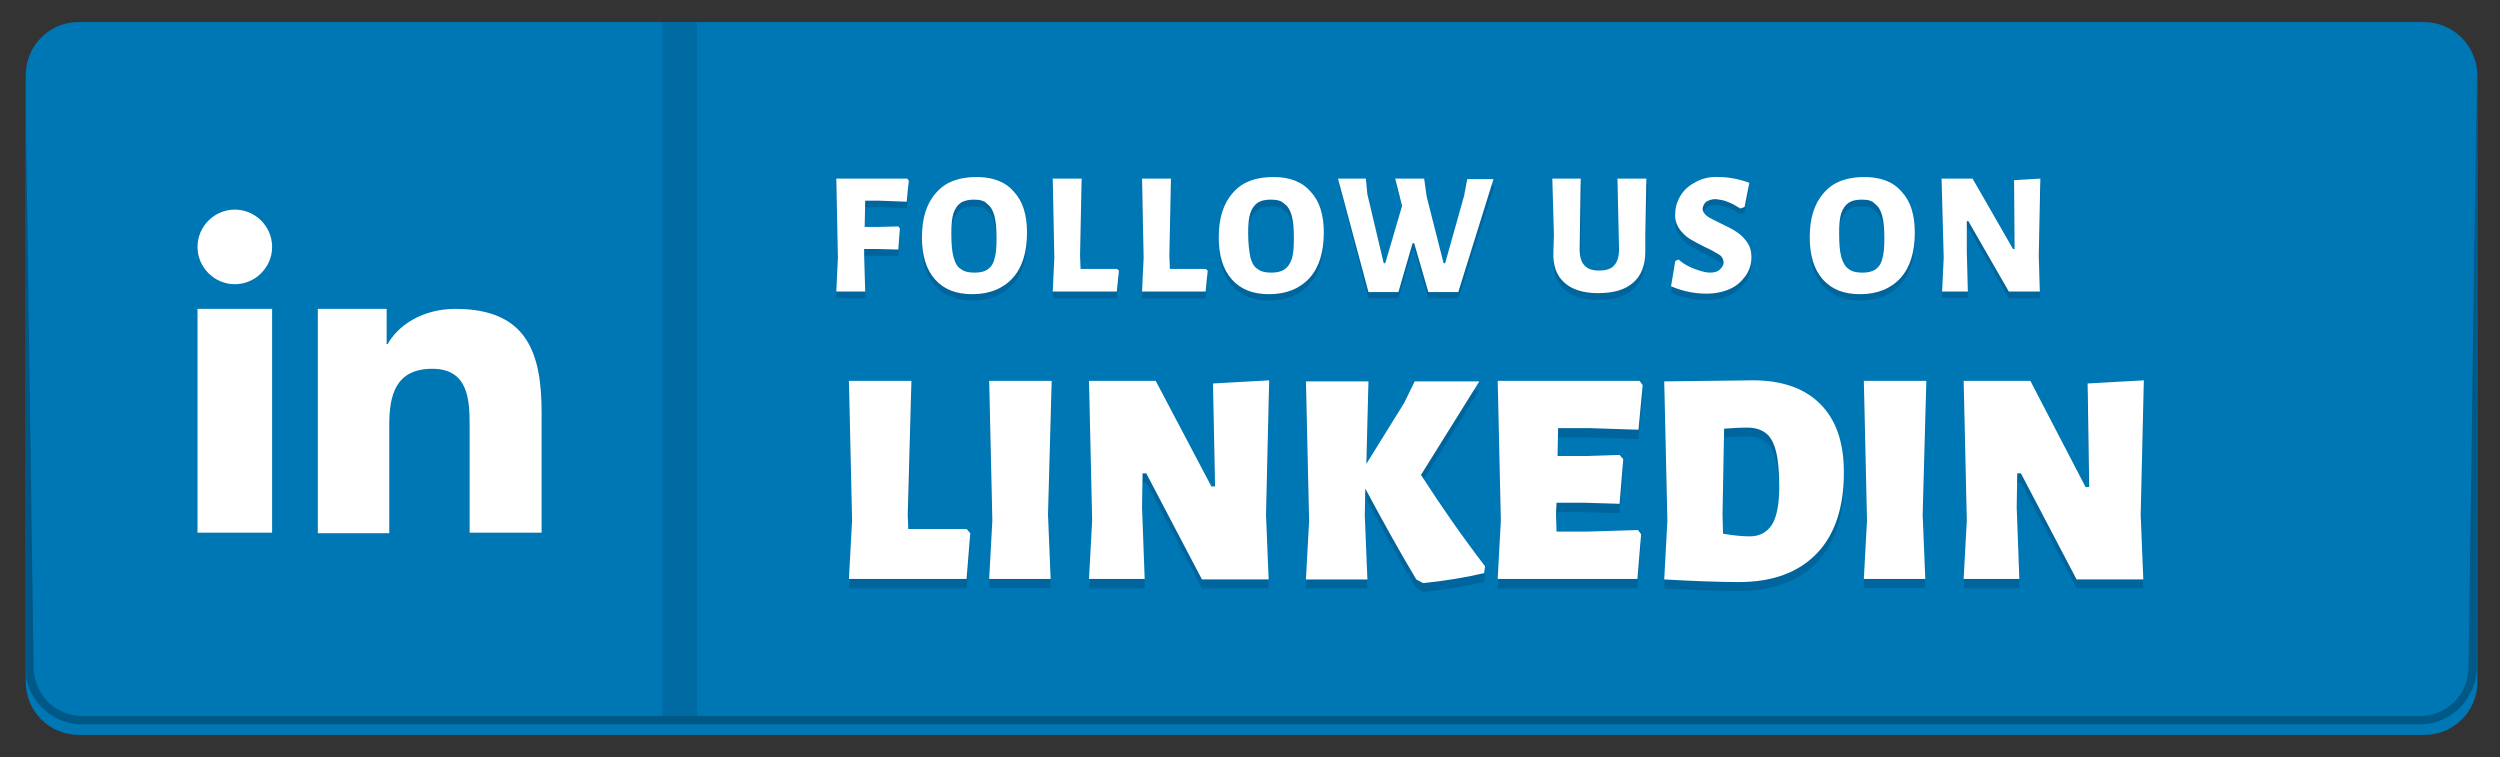 <svg xmlns="http://www.w3.org/2000/svg" xmlns:xlink="http://www.w3.org/1999/xlink" id="Layer_1" x="0px" y="0px" viewBox="0 0 475.9 144.1" xml:space="preserve"><rect x="0" y="0" width="475.9" height="144.1" fill="#333333" stroke="none"/><g>	<path fill-rule="evenodd" fill="#0077B5" d="M461.4,4.2H14.9C9.4,4.2,4.9,8.7,4.9,14.3v115.5c0,5.6,4.5,10.1,10.1,10.1h446.5   c5.6,0,10.1-4.5,10.1-10.1V14.3C471.5,8.7,467,4.2,461.4,4.2L461.4,4.2z M461.4,4.2"></path>	<rect x="126.1" y="4.2" fill="#006AA3" width="6.6" height="132.1"></rect>	<path fill="#00659C" d="M184.7,103.2L184,112h-22.4l0.6-11.1l-0.6-26.6h11.9l-0.6,25.4l0.1,2.7h11.1L184.7,103.2z M199.5,99.7   l0.5,12.2h-11.7l0.6-11.1l-0.6-26.6h11.9L199.5,99.7z M241,99.7l0.5,12.3h-12.7l-10.6-20.1h-0.7l-0.1,6.5l0.5,13.6h-10.6l0.6-11.1   l-0.6-26.6h12.7l10.6,20.1h0.7l-0.4-19.7l10.7-0.6L241,99.7z M270.5,92.1c3.8,6,7.9,11.8,12.2,17.4l-0.2,1.3   c-3.8,0.8-7.7,1.5-11.6,1.9l-1.3-0.7c-3.4-5.7-6.6-11.5-9.7-17.3l-0.1,5.1l0.5,12.2h-11.7l0.6-11.1l-0.6-26.6h11.9L260.1,90   l7.2-11.6l2-4.1h12.3L270.5,92.1z M311.8,102.7l0.6,0.8l-0.7,8.5h-26.6l0.6-11.1l-0.6-26.6h27l0.6,0.8l-0.8,8.5l-9.3-0.3h-6   l-0.1,5.3h5.8l6-0.2l0.7,0.8l-0.7,8.5l-6.8-0.2h-5.2l-0.1,2.2l0.1,3.3h5.6L311.8,102.7z M333.7,74.1c5.5,0,9.8,1.5,12.8,4.5   c3,3,4.5,7.4,4.5,13c0,6.7-1.7,11.9-5.2,15.5c-3.5,3.6-8.4,5.4-14.8,5.4c-4.7,0-9.5-0.2-14.2-0.5l0.6-11.1l-0.6-26.6L333.7,74.1z    M333.1,103.8c1.8,0,3.2-0.7,4.2-2.2c0.9-1.5,1.4-3.9,1.4-7.2c0-2.8-0.2-5.1-0.6-6.7c-0.4-1.6-1-2.8-1.9-3.5   c-0.9-0.7-2-1.1-3.6-1.1c-1.5,0-2.9,0.1-4.4,0.2l-0.4,16.4l0.1,3.6C330.3,103.7,332,103.8,333.1,103.8L333.1,103.8z M366,99.7   l0.5,12.2h-11.7l0.6-11.1l-0.6-26.6h11.9L366,99.7z M407.5,99.7l0.5,12.3h-12.7l-10.6-20.1H384l-0.1,6.5l0.5,13.6h-10.6l0.6-11.1   l-0.6-26.6h12.7L397,94.4h0.7l-0.4-19.7l10.7-0.6L407.5,99.7z M164.7,39.5l-0.1,5h2.7l3.7-0.1l0.3,0.4l-0.3,4l-4.1-0.1h-2.4l0,1.2   l0.2,6.9h-5.5l0.3-6.4l-0.3-15.2h13.5l0.3,0.4l-0.4,4l-5.2-0.2L164.7,39.5z M185.9,34.9c3.1,0,5.5,0.9,7.1,2.8   c1.7,1.8,2.5,4.4,2.5,7.8c0,3.7-0.9,6.6-2.7,8.6c-1.8,2-4.4,3.1-7.7,3.1c-3.1,0-5.4-0.9-7.1-2.8c-1.7-1.9-2.5-4.6-2.5-8   c0-3.6,0.9-6.5,2.7-8.5C180,35.9,182.6,34.9,185.9,34.9L185.9,34.9z M185.4,39.3c-1,0-1.9,0.2-2.5,0.6c-0.6,0.4-1.1,1.1-1.4,2   c-0.3,0.9-0.4,2.2-0.4,3.8c0,1.9,0.1,3.4,0.4,4.5c0.3,1.1,0.7,1.9,1.4,2.3c0.6,0.5,1.5,0.7,2.6,0.7c1.1,0,1.9-0.2,2.5-0.6   c0.6-0.4,1.1-1.1,1.3-2c0.3-0.9,0.4-2.2,0.4-3.8c0-1.9-0.1-3.3-0.4-4.4c-0.3-1.1-0.7-1.8-1.4-2.3C187.4,39.5,186.5,39.3,185.4,39.3   L185.4,39.3z M213,52.8l-0.4,4h-12.2l0.3-6.4l-0.3-15.2h5.5l-0.3,14.6l0.1,2.5h6.9L213,52.8z M229.9,52.8l-0.4,4h-12.1l0.3-6.4   l-0.3-15.2h5.5l-0.3,14.6l0.1,2.5h6.8L229.9,52.8z M242.4,34.9c3.1,0,5.5,0.9,7.1,2.8c1.7,1.8,2.5,4.4,2.5,7.8   c0,3.7-0.9,6.6-2.7,8.6c-1.8,2-4.4,3.1-7.7,3.1c-3.1,0-5.4-0.9-7.1-2.8c-1.7-1.9-2.5-4.6-2.5-8c0-3.6,0.9-6.5,2.7-8.5   C236.5,35.9,239.1,34.9,242.4,34.9L242.4,34.9z M241.9,39.3c-1.1,0-1.9,0.2-2.5,0.6c-0.6,0.4-1.1,1.1-1.4,2   c-0.3,0.9-0.4,2.2-0.4,3.8c0,1.9,0.2,3.4,0.4,4.5c0.3,1.1,0.7,1.9,1.4,2.3c0.6,0.5,1.5,0.7,2.6,0.7c1.1,0,1.9-0.2,2.5-0.6   c0.6-0.4,1.1-1.1,1.4-2c0.3-0.9,0.4-2.2,0.4-3.8c0-1.9-0.1-3.3-0.4-4.4c-0.3-1.1-0.7-1.8-1.4-2.3C243.9,39.5,243.1,39.3,241.9,39.3   L241.9,39.3z M277.6,56.8h-5.7l-2.7-9.3h-0.3l-2.7,9.3h-5.7l-5.6-21.6h5.3l0.3,2.9l3.1,13.1h0.3l3.2-10.9l-1.3-5.1h5.5l0.5,3.5   l3.2,12.6h0.3l3.6-12.8l0.6-3.2h5L277.6,56.8z M313.2,46.2l0,3.1c0,2.5-0.8,4.5-2.3,5.8c-1.6,1.4-3.8,2-6.7,2c-2.8,0-5-0.7-6.4-2   c-1.5-1.3-2.2-3.2-2.1-5.8l0.1-3.3l-0.1-10.9h5.4l-0.2,13.4c0,1.4,0.3,2.5,0.9,3.1c0.6,0.7,1.5,1,2.8,1c1.3,0,2.3-0.3,2.9-1   c0.6-0.7,0.9-1.7,0.9-3l-0.2-13.5h5.5L313.2,46.2z M327.2,34.9c1.9,0,3.9,0.4,5.8,1.1l-0.9,4.5l-0.8,0.3c-0.8-0.5-1.6-1-2.5-1.3   c-0.7-0.3-1.4-0.4-2.2-0.5c-0.7,0-1.3,0.2-1.8,0.6c-0.4,0.3-0.6,0.8-0.7,1.3c0,0.5,0.3,1,0.8,1.4c0.5,0.4,1.4,0.9,2.6,1.4   c1.2,0.6,2.3,1.1,3,1.6c0.8,0.5,1.4,1.1,2,1.9c0.6,0.8,0.9,1.8,0.9,3c0,1.3-0.4,2.5-1.1,3.5c-0.8,1.1-1.8,1.9-3,2.5   c-1.3,0.6-2.8,0.9-4.5,0.9c-2.3,0-4.6-0.5-6.7-1.3l0.8-4.8l0.6-0.3c0.9,0.8,2,1.4,3.1,1.8c1.1,0.4,2.1,0.7,2.9,0.7   c0.9,0,1.5-0.2,1.9-0.6c0.4-0.4,0.7-0.8,0.7-1.3c0-0.6-0.3-1.2-0.8-1.5c-0.8-0.5-1.7-1-2.6-1.4c-1-0.5-2-1-3-1.6   c-0.8-0.5-1.4-1.1-2-1.9c-0.6-0.8-0.8-1.8-0.8-2.9c0-1.3,0.4-2.5,1.1-3.6c0.7-1.1,1.7-1.9,2.9-2.5   C324.2,35.2,325.7,34.9,327.2,34.9L327.2,34.9z M354.9,34.9c3.1,0,5.5,0.9,7.1,2.8c1.7,1.8,2.5,4.4,2.5,7.8c0,3.7-0.9,6.6-2.7,8.6   c-1.8,2-4.4,3.1-7.7,3.1c-3.1,0-5.4-0.9-7.1-2.8c-1.7-1.9-2.5-4.6-2.5-8c0-3.6,0.9-6.5,2.7-8.5C349,35.9,351.6,34.9,354.9,34.9   L354.9,34.9z M354.4,39.3c-1.1,0-1.9,0.2-2.5,0.6c-0.6,0.4-1.1,1.1-1.4,2c-0.3,0.9-0.4,2.2-0.4,3.8c0,1.9,0.1,3.4,0.4,4.5   c0.3,1.1,0.8,1.9,1.4,2.3c0.6,0.5,1.5,0.7,2.6,0.7c1.1,0,1.9-0.2,2.5-0.6c0.6-0.4,1.1-1.1,1.3-2c0.3-0.9,0.4-2.2,0.4-3.8   c0-1.9-0.1-3.3-0.4-4.4c-0.3-1.1-0.7-1.8-1.4-2.3C356.4,39.5,355.6,39.3,354.4,39.3L354.4,39.3z M388.1,50l0.2,6.8h-5.9l-7.7-13.4   h-0.3l0,5.7l0.2,7.6h-4.9l0.3-6.4l-0.3-15.2h5.9l7.7,13.4h0.3l-0.1-13.1l5-0.3L388.1,50z M388.1,50"></path>	<path fill="#FFFFFF" d="M164.7,38.2l-0.1,5h2.7l3.7-0.1l0.3,0.4l-0.3,4l-4.1-0.1h-2.4l0,1.2l0.2,6.9h-5.5l0.3-6.4L159.2,34h13.5   l0.3,0.4l-0.4,4l-5.2-0.2L164.7,38.2z M185.9,33.7c3.1,0,5.5,0.9,7.1,2.8c1.7,1.8,2.5,4.4,2.5,7.8c0,3.7-0.9,6.6-2.7,8.6   c-1.8,2-4.4,3.1-7.7,3.1c-3.1,0-5.4-0.9-7.1-2.8c-1.7-1.9-2.5-4.6-2.5-8c0-3.7,0.9-6.5,2.7-8.5C180,34.6,182.6,33.7,185.9,33.7   L185.9,33.7z M185.4,38c-1,0-1.9,0.2-2.5,0.6c-0.6,0.4-1.1,1.1-1.4,2c-0.3,0.9-0.4,2.2-0.4,3.8c0,1.9,0.1,3.4,0.4,4.5   c0.3,1.1,0.7,1.9,1.4,2.3c0.6,0.5,1.5,0.7,2.6,0.7c1.1,0,1.9-0.2,2.5-0.6c0.6-0.4,1.1-1.1,1.3-2c0.3-0.9,0.4-2.2,0.4-3.8   c0-1.9-0.1-3.3-0.4-4.4c-0.3-1.1-0.7-1.8-1.4-2.3C187.4,38.2,186.5,38,185.4,38L185.4,38z M213,51.5l-0.4,4h-12.2l0.3-6.4L200.4,34   h5.5l-0.3,14.7l0.1,2.5h6.9L213,51.5z M229.9,51.5l-0.4,4h-12.1l0.3-6.4L217.4,34h5.5l-0.3,14.7l0.1,2.5h6.8L229.9,51.5z    M242.4,33.7c3.1,0,5.5,0.9,7.1,2.8c1.7,1.8,2.5,4.4,2.5,7.8c0,3.7-0.9,6.6-2.7,8.6c-1.8,2-4.4,3.1-7.7,3.1c-3.1,0-5.4-0.9-7.1-2.8   c-1.7-1.9-2.5-4.6-2.5-8c0-3.7,0.9-6.5,2.7-8.5C236.5,34.6,239.1,33.7,242.4,33.7L242.4,33.7z M241.9,38c-1.1,0-1.9,0.2-2.5,0.6   c-0.6,0.4-1.1,1.1-1.4,2c-0.3,0.9-0.4,2.2-0.4,3.8c0,1.9,0.2,3.4,0.4,4.5c0.3,1.1,0.7,1.9,1.4,2.3c0.6,0.5,1.5,0.7,2.6,0.7   c1.1,0,1.9-0.2,2.5-0.6c0.6-0.4,1.1-1.1,1.4-2c0.3-0.9,0.4-2.2,0.4-3.8c0-1.9-0.1-3.3-0.4-4.4c-0.3-1.1-0.7-1.8-1.4-2.3   C243.9,38.2,243.1,38,241.9,38L241.9,38z M277.6,55.6h-5.7l-2.7-9.3h-0.3l-2.7,9.3h-5.7L254.7,34h5.3l0.3,3l3.1,13.1h0.3l3.2-10.9   l-1.3-5.2h5.5l0.5,3.5l3.2,12.6h0.3l3.6-12.8l0.6-3.2h5L277.6,55.6z M313.2,44.9l0,3.1c0,2.5-0.8,4.5-2.3,5.8c-1.6,1.4-3.8,2-6.7,2   c-2.8,0-5-0.7-6.4-2c-1.5-1.3-2.2-3.3-2.1-5.8l0.1-3.3L295.5,34h5.4l-0.2,13.4c0,1.4,0.3,2.5,0.9,3.1c0.6,0.7,1.5,1,2.8,1   c1.3,0,2.3-0.3,2.9-1c0.6-0.7,0.9-1.7,0.9-3L307.9,34h5.5L313.2,44.9z M327.2,33.7c1.9,0,3.9,0.4,5.8,1.1l-0.9,4.6l-0.8,0.3   c-0.8-0.5-1.6-1-2.5-1.3c-0.7-0.3-1.4-0.4-2.2-0.5c-0.7,0-1.3,0.2-1.8,0.5c-0.4,0.3-0.6,0.8-0.7,1.3c0,0.5,0.3,1,0.8,1.4   c0.5,0.4,1.4,0.8,2.6,1.4c1.2,0.6,2.3,1.1,3,1.6c0.8,0.5,1.4,1.1,2,1.9c0.6,0.8,0.9,1.8,0.9,3c0,1.3-0.4,2.5-1.1,3.5   c-0.8,1.1-1.8,2-3,2.5c-1.3,0.6-2.8,0.9-4.5,0.9c-2.3,0-4.6-0.5-6.7-1.4l0.8-4.8l0.6-0.3c0.9,0.8,2,1.4,3.1,1.8   c1.1,0.4,2.1,0.7,2.9,0.7c0.9,0,1.5-0.2,1.9-0.6c0.4-0.4,0.7-0.8,0.7-1.3c0-0.6-0.3-1.2-0.8-1.5c-0.8-0.5-1.7-1-2.6-1.4   c-1-0.5-2-1-3-1.6c-0.8-0.5-1.5-1.2-2-1.9c-0.6-0.9-0.9-1.9-0.8-2.9c0-1.3,0.4-2.5,1.1-3.6c0.7-1.1,1.7-1.9,2.9-2.5   C324.2,33.9,325.7,33.6,327.2,33.7L327.2,33.7z M354.9,33.7c3.1,0,5.5,0.9,7.1,2.8c1.7,1.8,2.5,4.4,2.5,7.8c0,3.7-0.9,6.6-2.7,8.6   c-1.8,2-4.4,3.1-7.7,3.1c-3.1,0-5.4-0.9-7.1-2.8c-1.7-1.9-2.5-4.6-2.5-8c0-3.7,0.9-6.5,2.7-8.5C349,34.6,351.6,33.7,354.9,33.7   L354.9,33.7z M354.4,38c-1.1,0-1.9,0.2-2.5,0.6c-0.6,0.4-1.1,1.1-1.4,2c-0.3,0.9-0.4,2.2-0.4,3.8c0,1.9,0.1,3.4,0.4,4.5   c0.3,1.1,0.8,1.9,1.4,2.3c0.6,0.5,1.5,0.7,2.6,0.7c1.1,0,1.9-0.2,2.5-0.6c0.6-0.4,1.1-1.1,1.3-2c0.3-0.9,0.4-2.2,0.4-3.8   c0-1.9-0.1-3.3-0.4-4.4c-0.3-1.1-0.7-1.8-1.4-2.3C356.4,38.2,355.6,38,354.4,38L354.4,38z M388.1,48.7l0.2,6.8h-5.9l-7.7-13.4h-0.3   l0,5.8l0.2,7.6h-4.9l0.3-6.4L369.6,34h5.9l7.7,13.4h0.3l-0.1-13.1l5-0.3L388.1,48.7z M184.7,101.5l-0.7,8.7h-22.4l0.6-11.1   l-0.6-26.6h11.9L172.8,98l0.1,2.7h11.1L184.7,101.5z M199.5,98l0.5,12.2h-11.7l0.6-11.1l-0.6-26.6h11.9L199.5,98z M241,98l0.5,12.3   h-12.7l-10.6-20.2h-0.7l-0.1,6.5l0.5,13.6h-10.6l0.6-11.1l-0.6-26.6h12.7l10.6,20.1h0.7L230.9,73l10.7-0.6L241,98z M270.5,90.4   c3.6,5.6,7.6,11.4,12.2,17.4l-0.2,1.3c-3.8,0.9-7.7,1.5-11.6,1.9l-1.3-0.7c-3.4-5.7-6.6-11.5-9.7-17.3l-0.1,5.1l0.5,12.2h-11.7   l0.6-11.1l-0.6-26.6h11.9l-0.4,15.7l7.2-11.6l2-4.1h12.3L270.5,90.4z M311.8,100.9l0.6,0.8l-0.7,8.5h-26.6l0.6-11.1l-0.6-26.6h27   l0.6,0.8l-0.8,8.5l-9.3-0.3h-6l-0.1,5.3h5.8l6-0.2l0.7,0.8l-0.7,8.5l-6.8-0.2h-5.2l-0.1,2.2l0.1,3.3h5.6L311.8,100.9z M333.7,72.4   c5.5,0,9.8,1.5,12.8,4.5c3,3,4.5,7.3,4.5,13c0,6.7-1.7,11.9-5.2,15.5c-3.5,3.6-8.4,5.4-14.8,5.4c-4,0-8.8-0.2-14.2-0.5l0.6-11.1   l-0.6-26.6L333.7,72.4z M333.1,102.1c1.8,0,3.2-0.7,4.2-2.2c0.9-1.4,1.4-3.9,1.4-7.2c0-2.8-0.2-5.1-0.6-6.7c-0.4-1.6-1-2.8-1.9-3.5   c-0.9-0.7-2-1.1-3.6-1.1c-1.5,0-2.9,0.1-4.4,0.2L327.9,98l0.1,3.6C330.3,102,332,102.1,333.1,102.1L333.1,102.1z M366,98l0.5,12.2   h-11.7l0.6-11.1l-0.6-26.6h11.9L366,98z M407.5,98l0.5,12.3h-12.7l-10.6-20.2H384l-0.1,6.5l0.5,13.6h-10.6l0.6-11.1l-0.6-26.6h12.7   L397,92.7h0.7L397.4,73l10.7-0.6L407.5,98z M407.5,98"></path>	<path fill="#005887" d="M6.4,127c0,2.6,1.1,4.9,2.7,6.6c1.7,1.7,4.1,2.7,6.6,2.7h444.9c2.6,0,4.9-1,6.6-2.7c1.7-1.7,2.7-4,2.7-6.6   l1.6-114.3V127c0,2.9-1.2,5.6-3.2,7.7c-2,2-4.8,3.2-7.7,3.2H15.7c-3,0-5.7-1.2-7.7-3.2c-2-2-3.2-4.7-3.2-7.7V12.7L6.4,127z    M6.4,127"></path>	<path fill="#FFFFFF" d="M51.8,47c0,3.9-3.2,7.1-7.1,7.1c-3.9,0-7.1-3.2-7.1-7.1c0-3.9,3.2-7.1,7.1-7.1C48.6,39.9,51.8,43.1,51.8,47   L51.8,47z M37.6,58.8h14.2v42.6H37.6V58.8z M60.5,58.8h13.1v6.7h0.2c1.8-3.3,6.3-6.7,12.9-6.7c13.8,0,16.4,8.6,16.4,19.8v22.8H89.4   V81.2c0-4.8-0.1-11-7.1-11c-7.1,0-8.2,5.2-8.2,10.7v20.6H60.5V58.8z M60.5,58.8"></path></g></svg>